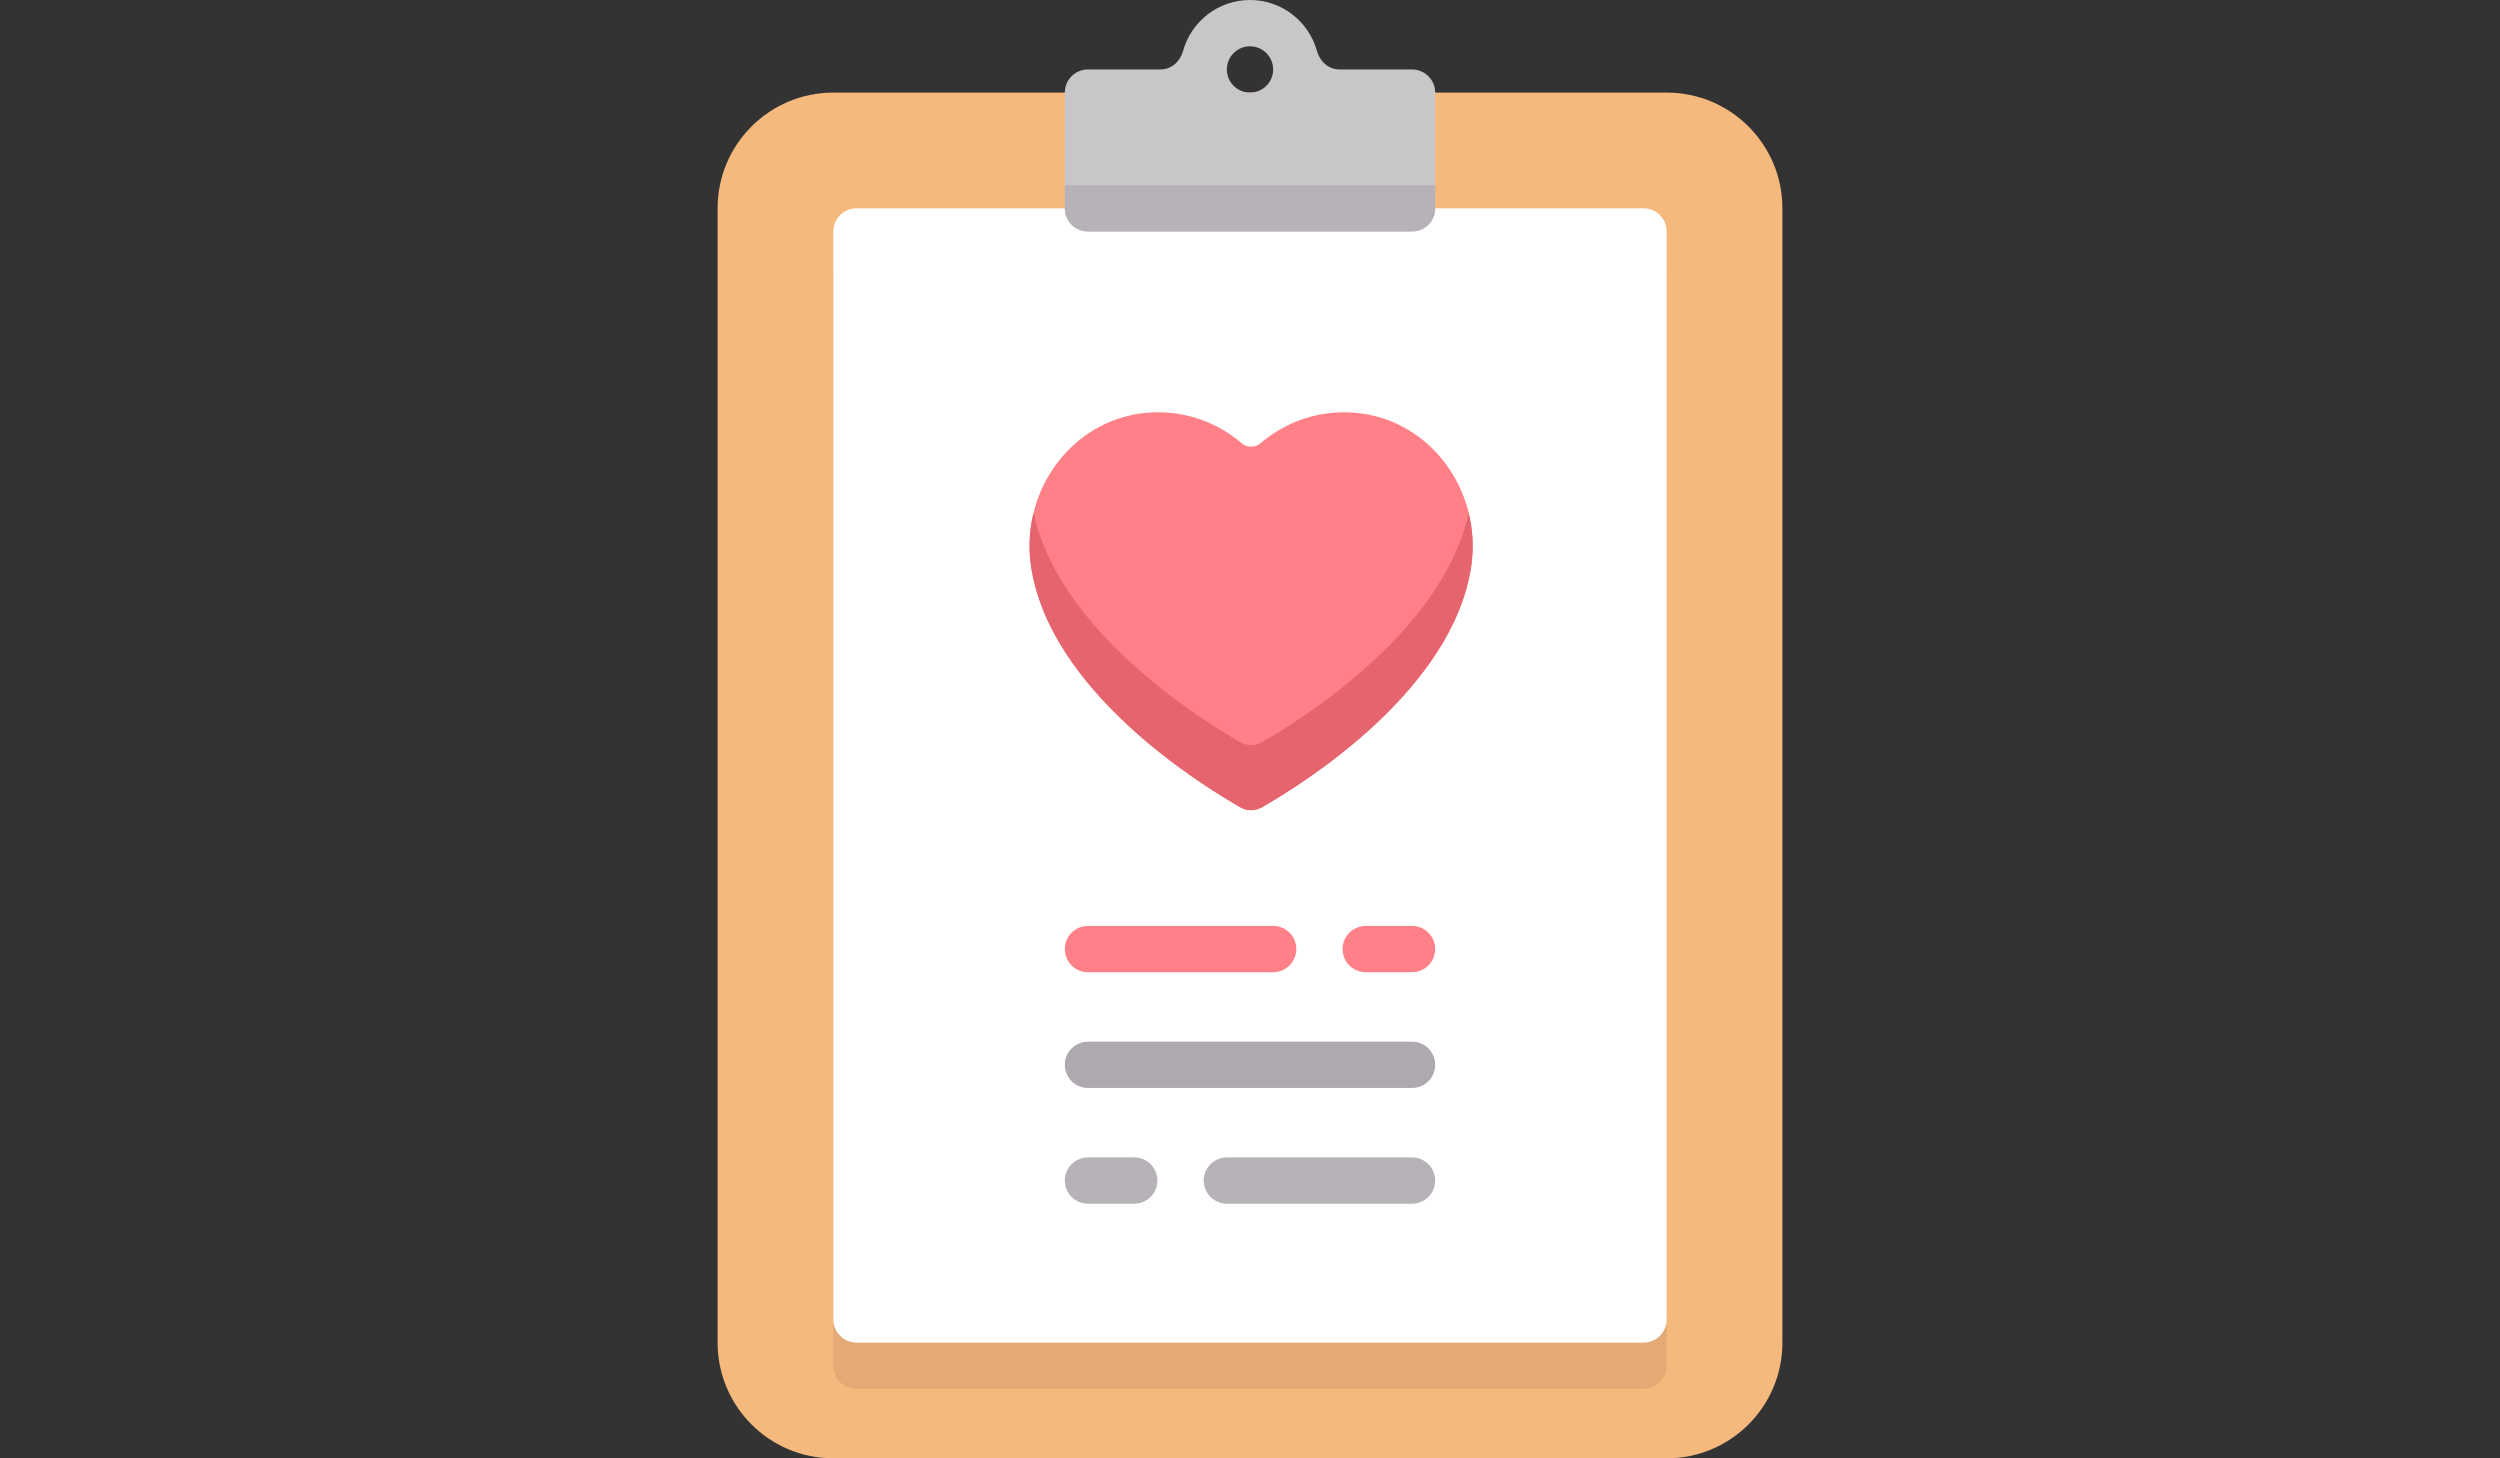 <?xml version="1.0" encoding="utf-8"?>
<!-- Generator: Adobe Illustrator 16.0.0, SVG Export Plug-In . SVG Version: 6.00 Build 0)  -->
<!DOCTYPE svg PUBLIC "-//W3C//DTD SVG 1.1//EN" "http://www.w3.org/Graphics/SVG/1.1/DTD/svg11.dtd">
<svg version="1.1" id="Capa_1" xmlns="http://www.w3.org/2000/svg" xmlns:xlink="http://www.w3.org/1999/xlink" x="0px" y="0px"
	 width="960px" height="560px" viewBox="0 0 960 560" enable-background="new 0 0 960 560" xml:space="preserve">
<rect x="0" y="0" width="960" height="560" fill="#333333" stroke="none"/>
<path fill="#F5B97D" d="M640,560H320c-24.546,0-44.444-19.899-44.444-44.445V80c0-24.546,19.898-44.444,44.444-44.444h320
	c24.546,0,44.444,19.898,44.444,44.444v435.555C684.445,540.101,664.546,560,640,560z"/>
<path fill="#E3AA75" d="M631.111,533.333H328.889c-4.909,0-8.889-3.98-8.889-8.89V106.667c0-4.909,3.98-8.89,8.889-8.89H631.11
	c4.909,0,8.889,3.98,8.889,8.89v417.777C640,529.353,636.021,533.333,631.111,533.333z"/>
<path fill="#FFFFFF" d="M631.111,515.555H328.889c-4.909,0-8.889-3.979-8.889-8.889V88.889c0-4.908,3.98-8.889,8.889-8.889H631.11
	c4.909,0,8.889,3.98,8.889,8.889v417.777C640,511.576,636.021,515.555,631.111,515.555z"/>
<g>
	<path fill="#FF8087" d="M484.516,310.025c15.95-9.096,73.476-44.964,80.444-92.743c4.351-29.817-17.118-58.01-47.236-58.938
		c-12.866-0.396-24.645,4.144-33.647,11.843c-2.118,1.812-5.177,1.812-7.296,0c-9.003-7.699-20.781-12.238-33.647-11.843
		c-30.118,0.928-51.585,29.12-47.237,58.938c6.971,47.78,64.496,83.647,80.444,92.743
		C478.885,311.474,481.976,311.474,484.516,310.025z"/>
	<path fill="#FF8087" d="M542.223,373.332h-17.778c-4.913,0-8.889-3.976-8.889-8.889s3.976-8.889,8.889-8.889h17.778
		c4.913,0,8.889,3.976,8.889,8.889S547.137,373.332,542.223,373.332z"/>
	<path fill="#FF8087" d="M488.89,373.332h-71.111c-4.913,0-8.889-3.976-8.889-8.889s3.976-8.889,8.889-8.889h71.111
		c4.913,0,8.89,3.976,8.89,8.889S493.802,373.332,488.89,373.332z"/>
</g>
<path fill="#AEA8AF" d="M542.223,417.778H417.778c-4.914,0-8.889-3.977-8.889-8.89s3.976-8.889,8.889-8.889h124.445
	c4.913,0,8.889,3.976,8.889,8.889S547.137,417.778,542.223,417.778z"/>
<g>
	<path fill="#B7B2B8" d="M542.223,462.222h-71.111c-4.913,0-8.889-3.976-8.889-8.889s3.976-8.89,8.889-8.89h71.111
		c4.913,0,8.889,3.977,8.889,8.89S547.137,462.222,542.223,462.222z"/>
	<path fill="#B7B2B8" d="M435.556,462.222h-17.778c-4.913,0-8.889-3.976-8.889-8.889s3.976-8.89,8.889-8.89h17.778
		c4.913,0,8.889,3.977,8.889,8.89S440.469,462.222,435.556,462.222z"/>
</g>
<path fill="#C9C6CA" d="M542.223,26.666h-27.831c-4.207,0-7.56-3.024-8.679-7.08C502.604,8.307,492.254,0,480,0
	s-22.604,8.307-25.713,19.586c-1.118,4.056-4.472,7.08-8.679,7.08h-27.831c-4.909,0-8.889,3.98-8.889,8.89V80
	c0,4.908,3.98,8.889,8.889,8.889h124.445c4.908,0,8.889-3.98,8.889-8.889V35.556C551.111,30.647,547.132,26.666,542.223,26.666z
	 M480,17.778c4.904,0,8.889,3.989,8.889,8.889c0,4.9-3.984,8.89-8.889,8.89s-8.889-3.989-8.889-8.89
	C471.111,21.767,475.096,17.778,480,17.778z"/>
<path fill="#B7B2B8" d="M542.223,88.889H417.778c-4.909,0-8.889-3.98-8.889-8.889v-8.889h142.223V80
	C551.111,84.908,547.132,88.889,542.223,88.889z"/>
<path fill="#E6646E" d="M484.516,285.037c-2.54,1.449-5.631,1.449-8.173,0c-15.417-8.791-69.532-42.629-79.44-88.022
	c-1.578,6.455-2.02,13.308-1.005,20.267c6.971,47.78,64.496,83.647,80.446,92.743c2.54,1.449,5.632,1.449,8.173,0
	c15.949-9.096,73.476-44.964,80.444-92.743c1.016-6.959,0.574-13.812-1.005-20.267C554.048,242.407,499.933,276.245,484.516,285.037
	z"/>
</svg>
